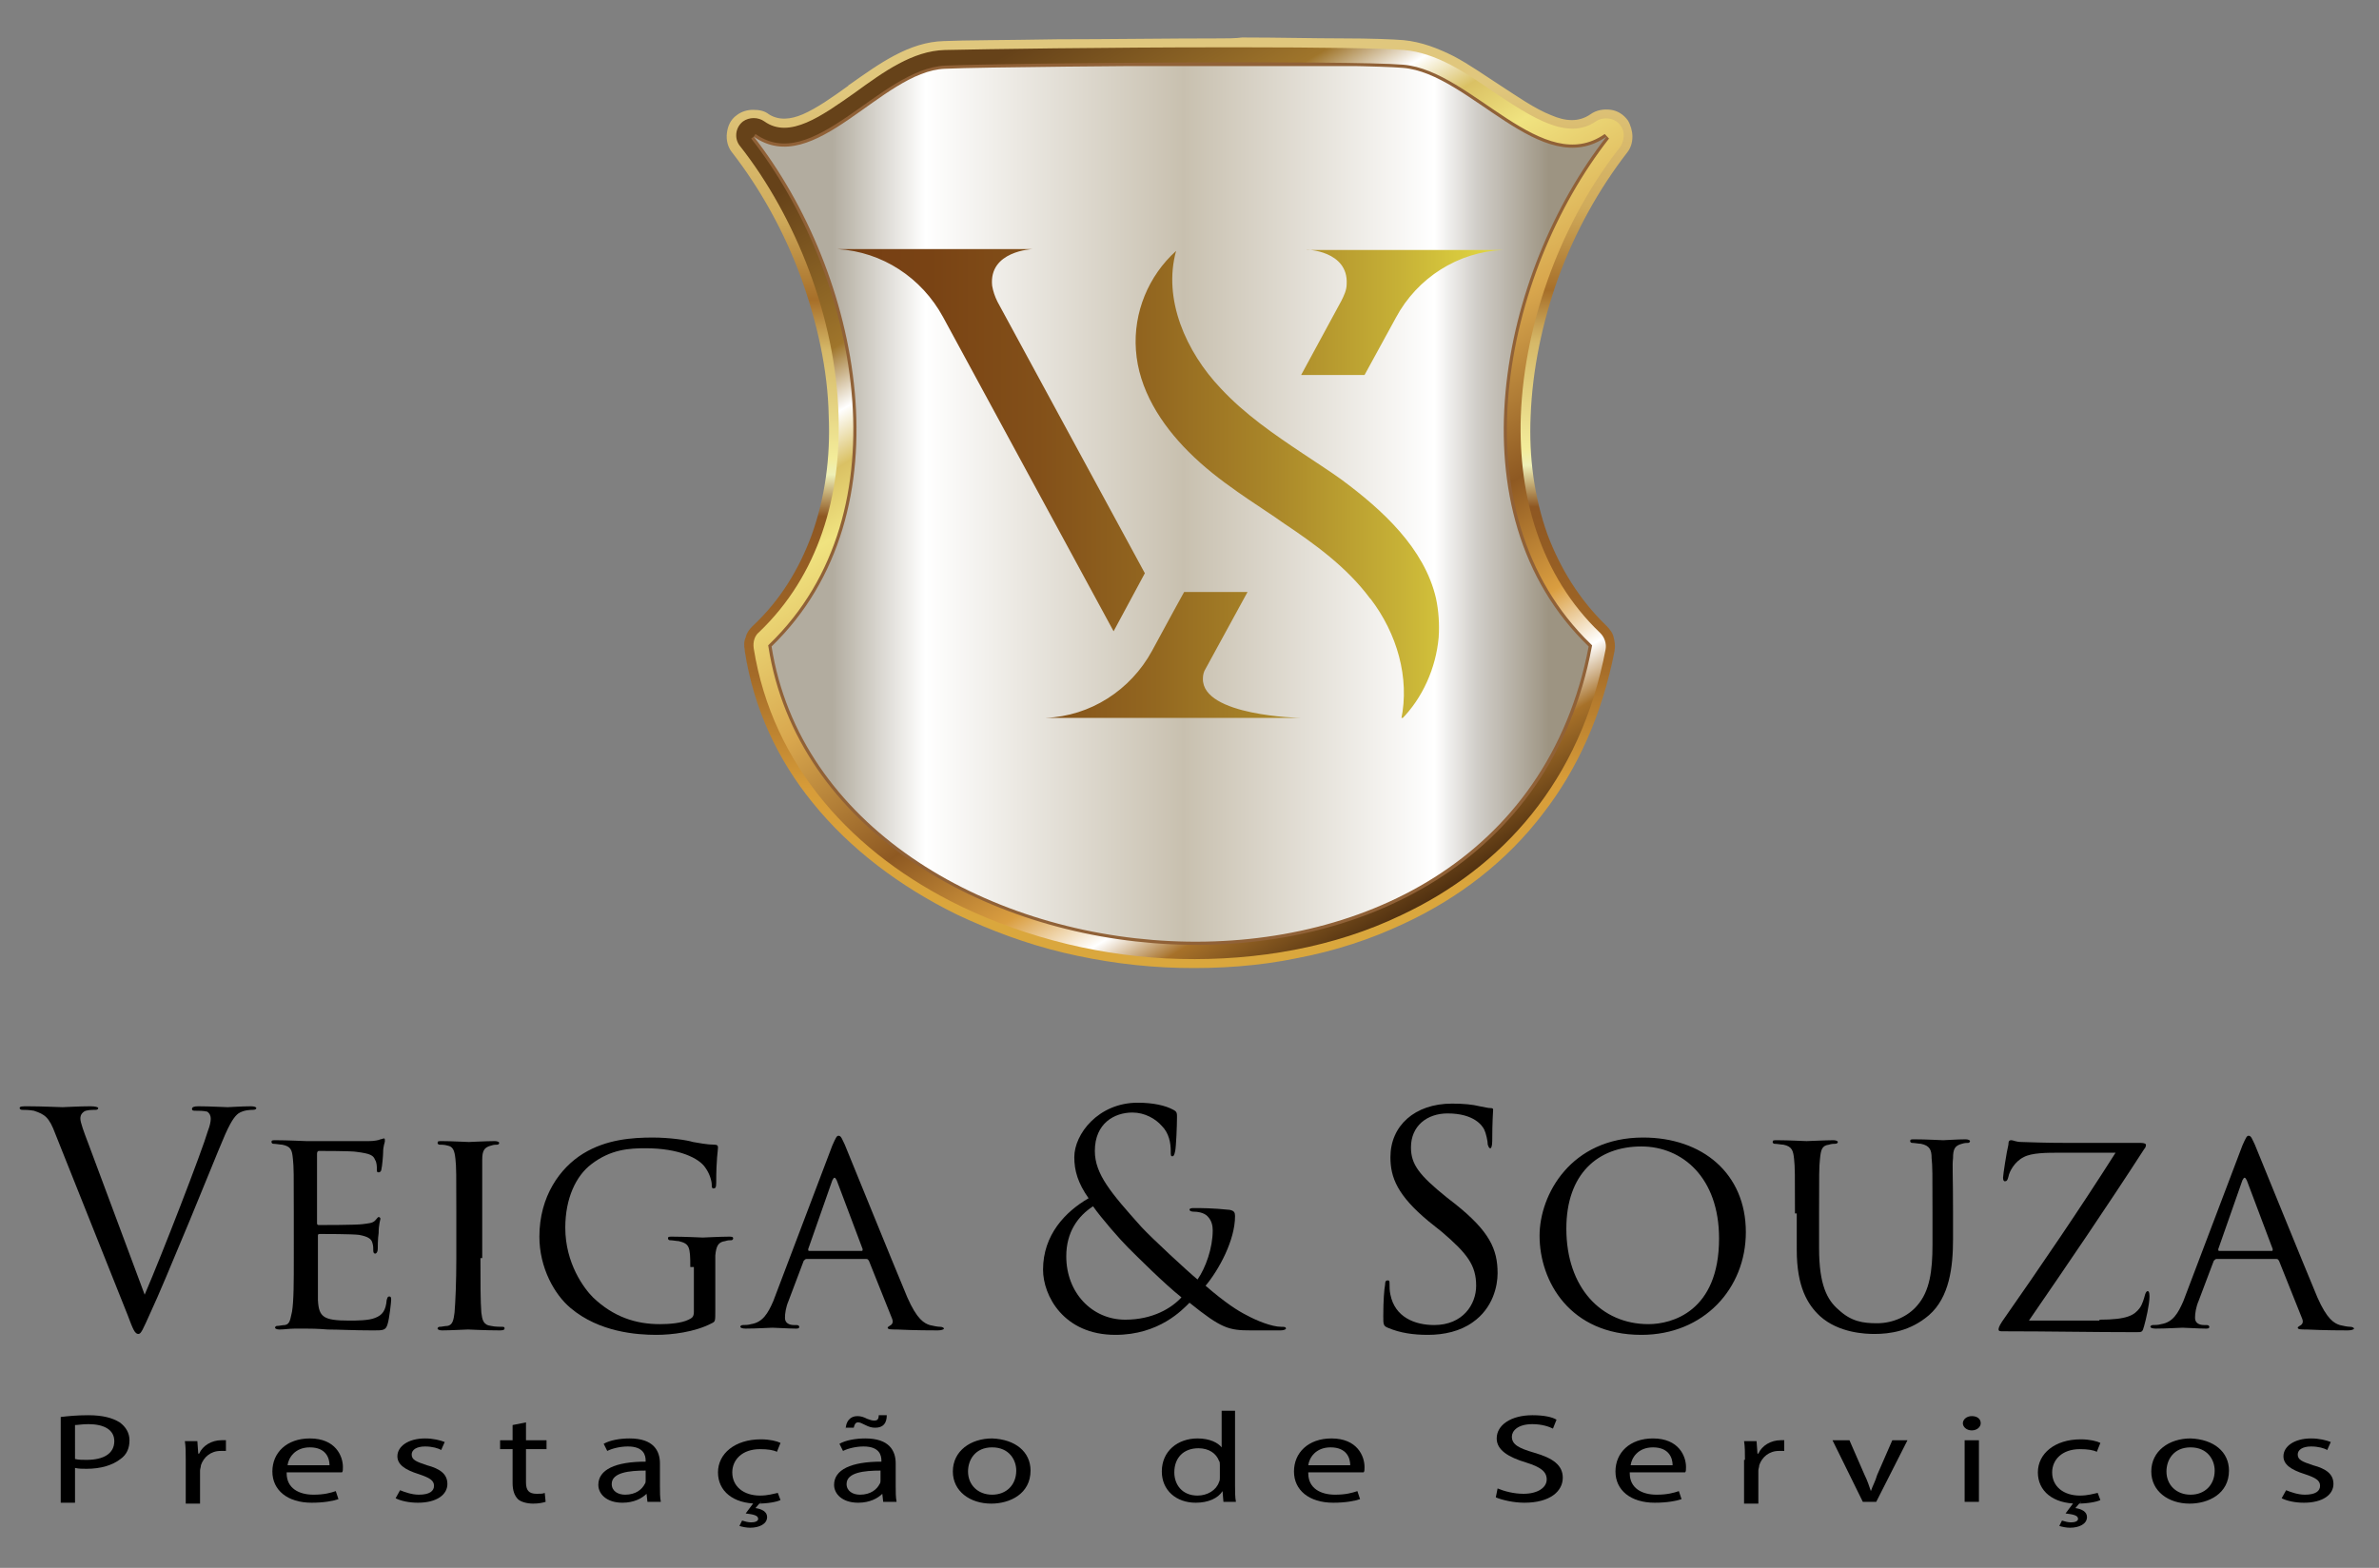 <?xml version="1.0" encoding="utf-8"?>
<!-- Generator: Adobe Illustrator 24.0.1, SVG Export Plug-In . SVG Version: 6.00 Build 0)  -->
<svg version="1.1" id="Camada_1" xmlns="http://www.w3.org/2000/svg" xmlns:xlink="http://www.w3.org/1999/xlink" x="0px" y="0px"
	 viewBox="0 0 266.4 175.6" style="enable-background:new 0 0 266.4 175.6;" xml:space="preserve">
<rect x="0" y="0" width="266.4" height="175.6" fill="#808080" stroke="none"/>
<style type="text/css">
	.st0{clip-path:url(#SVGID_2_);}
	.st1{clip-path:url(#SVGID_2_);fill-rule:evenodd;clip-rule:evenodd;}
	.st2{clip-path:url(#SVGID_4_);fill:url(#SVGID_5_);}
	.st3{clip-path:url(#SVGID_7_);fill:url(#SVGID_8_);}
	.st4{clip-path:url(#SVGID_10_);fill:none;stroke:#906137;stroke-width:0.709;stroke-miterlimit:2.613;}
	.st5{clip-path:url(#SVGID_12_);fill:url(#SVGID_13_);}
	.st6{clip-path:url(#SVGID_15_);fill:url(#SVGID_16_);}
</style>
<g>
	<defs>
		<rect id="SVGID_1_" x="-10.9" y="-31.3" width="283.5" height="283.5"/>
	</defs>
	<clipPath id="SVGID_2_">
		<use xlink:href="#SVGID_1_"  style="overflow:visible;"/>
	</clipPath>
	<path class="st0" d="M16.2,145c1.9-4.4,6.4-16,7.1-18.4c0.2-0.5,0.3-1,0.3-1.3c0-0.3-0.1-0.6-0.4-0.8c-0.4-0.1-0.9-0.1-1.3-0.1
		c-0.2,0-0.4,0-0.4-0.2c0-0.2,0.2-0.3,0.7-0.3c1.3,0,2.9,0.1,3.3,0.1c0.2,0,1.6-0.1,2.6-0.1c0.4,0,0.6,0.1,0.6,0.2s-0.1,0.2-0.4,0.2
		c-0.2,0-1,0-1.6,0.4c-0.4,0.3-0.9,0.9-1.8,3.1c-0.4,0.9-2,4.9-3.7,9c-2,4.8-3.5,8.4-4.3,10.1c-0.9,2-1.1,2.5-1.4,2.5
		c-0.4,0-0.6-0.5-1.2-2.1l-8.1-20.3c-0.7-1.9-1.2-2.2-2.4-2.6c-0.5-0.1-1.1-0.1-1.3-0.1c-0.2,0-0.3-0.1-0.3-0.2
		c0-0.2,0.3-0.2,0.9-0.2c1.6,0,3.5,0.1,3.9,0.1c0.3,0,1.8-0.1,3.1-0.1c0.6,0,0.9,0.1,0.9,0.2s-0.1,0.2-0.3,0.2c-0.4,0-1,0-1.3,0.2
		C9,124.8,9,125.1,9,125.3c0,0.4,0.4,1.5,0.9,2.8L16.2,145z"/>
	<path class="st0" d="M32.9,135.9c0-4.4,0-5.2-0.1-6.1c-0.1-1-0.2-1.4-1.2-1.6c-0.2,0-0.7-0.1-1-0.1c-0.1,0-0.2-0.1-0.2-0.2
		c0-0.2,0.1-0.2,0.5-0.2c1.3,0,3.2,0.1,3.4,0.1c0.2,0,6.3,0,7,0c0.6,0,1.1-0.1,1.3-0.2c0.1,0,0.3-0.1,0.4-0.1c0.1,0,0.1,0.1,0.1,0.3
		c0,0.2-0.2,0.5-0.2,1.3c0,0.3-0.1,1.5-0.2,1.9c0,0.1-0.1,0.3-0.3,0.3c-0.2,0-0.2-0.1-0.2-0.4c0-0.2,0-0.7-0.2-1
		c-0.2-0.5-0.5-0.7-2.1-0.9c-0.5-0.1-3.9-0.1-4.2-0.1c-0.1,0-0.2,0.1-0.2,0.3v7.7c0,0.2,0,0.3,0.2,0.3c0.4,0,4.2,0,4.9-0.1
		c0.7-0.1,1.1-0.1,1.4-0.4c0.2-0.2,0.3-0.4,0.4-0.4c0.1,0,0.2,0.1,0.2,0.2s-0.2,0.6-0.2,1.6c-0.1,0.6-0.1,1.6-0.1,1.8
		c0,0.2-0.1,0.5-0.3,0.5c-0.1,0-0.2-0.1-0.2-0.3c0-0.3,0-0.6-0.1-0.9c-0.1-0.4-0.4-0.7-1.5-0.9c-0.8-0.1-3.9-0.1-4.4-0.1
		c-0.2,0-0.2,0.1-0.2,0.2v2.4c0,1,0,4.2,0,4.8c0.1,1.9,0.6,2.3,3.5,2.3c0.8,0,2.2,0,2.9-0.3c0.8-0.3,1.2-0.8,1.3-2
		c0.1-0.3,0.1-0.4,0.3-0.4s0.2,0.2,0.2,0.4c0,0.2-0.2,2.1-0.4,2.7c-0.2,0.7-0.5,0.7-1.6,0.7c-2.2,0-3.9-0.1-5.1-0.1
		c-1.2-0.1-2-0.1-2.4-0.1c-0.1,0-0.6,0-1.3,0c-0.6,0-1.2,0.1-1.7,0.1c-0.3,0-0.5-0.1-0.5-0.2c0-0.1,0.1-0.2,0.2-0.2
		c0.3,0,0.6-0.1,0.9-0.1c0.6-0.1,0.6-0.7,0.8-1.5c0.2-1.2,0.2-3.4,0.2-6.1V135.9z"/>
	<path class="st0" d="M53.8,140.9c0,2.7,0,4.9,0.1,6.1c0.1,0.8,0.2,1.4,1.1,1.5c0.4,0.1,1.1,0.1,1.3,0.1c0.2,0,0.2,0.1,0.2,0.2
		c0,0.1-0.1,0.2-0.5,0.2c-1.6,0-3.5-0.1-3.6-0.1c-0.2,0-2,0.1-2.9,0.1c-0.3,0-0.5-0.1-0.5-0.2c0-0.1,0.1-0.2,0.2-0.2
		c0.3,0,0.6-0.1,0.9-0.1c0.6-0.1,0.7-0.7,0.8-1.5c0.1-1.2,0.2-3.4,0.2-6.1v-5c0-4.4,0-5.2-0.1-6.1c-0.1-1-0.3-1.4-0.9-1.5
		c-0.3-0.1-0.7-0.1-0.9-0.1c-0.1,0-0.2-0.1-0.2-0.2c0-0.2,0.1-0.2,0.5-0.2c1,0,2.8,0.1,3,0.1c0.1,0,2-0.1,2.9-0.1
		c0.3,0,0.5,0.1,0.5,0.2c0,0.1-0.1,0.2-0.2,0.2c-0.2,0-0.4,0-0.7,0.1c-0.8,0.2-1,0.6-1,1.6c0,0.9,0,1.7,0,6.1V140.9z"/>
	<path class="st0" d="M77.3,141.9c0-2.3-0.1-2.6-1.3-2.9c-0.2,0-0.7-0.1-1-0.1c-0.1,0-0.2-0.1-0.2-0.2c0-0.2,0.1-0.2,0.5-0.2
		c1.3,0,3.3,0.1,3.4,0.1c0.1,0,2-0.1,2.9-0.1c0.3,0,0.5,0,0.5,0.2c0,0.1-0.1,0.2-0.2,0.2c-0.2,0-0.4,0-0.7,0.1
		c-0.8,0.1-1,0.6-1.1,1.6c0,0.9,0,1.7,0,2.9v3.2c0,1.3,0,1.3-0.4,1.5c-1.9,1-4.5,1.3-6.2,1.3c-2.2,0-6.4-0.3-9.6-3
		c-1.8-1.5-3.5-4.5-3.5-8c0-4.5,2.3-7.7,4.9-9.3c2.6-1.6,5.5-1.8,7.8-1.8c1.9,0,3.9,0.3,4.5,0.5c0.6,0.1,1.6,0.3,2.4,0.3
		c0.3,0,0.4,0.1,0.4,0.3c0,0.4-0.2,1.2-0.2,4c0,0.5-0.1,0.6-0.3,0.6c-0.2,0-0.2-0.2-0.2-0.4c0-0.4-0.2-1.2-0.7-1.9
		c-0.7-1.1-3-2.2-6.7-2.2c-1.8,0-3.9,0.1-6.1,1.8c-1.7,1.3-2.9,3.8-2.9,7.1c0,4,2.1,6.8,3.1,7.8c2.3,2.2,4.8,3,7.5,3
		c1,0,2.4-0.1,3.2-0.5c0.4-0.2,0.6-0.3,0.6-0.9V141.9z"/>
	<path class="st0" d="M93.2,128.3c0.4-0.9,0.5-1.1,0.7-1.1c0.3,0,0.4,0.4,0.7,1c0.5,1.2,5.2,12.8,7,17.1c1.1,2.5,1.9,2.9,2.5,3.1
		c0.4,0.1,0.9,0.2,1.2,0.2c0.2,0,0.4,0.1,0.4,0.2s-0.3,0.2-0.7,0.2c-0.4,0-2.6,0-4.6-0.1c-0.6,0-1,0-1-0.2c0-0.1,0.1-0.1,0.2-0.2
		c0.2-0.1,0.5-0.3,0.3-0.8l-2.6-6.5c-0.1-0.1-0.1-0.2-0.3-0.2h-6.7c-0.1,0-0.2,0.1-0.3,0.2l-1.7,4.5c-0.3,0.7-0.4,1.4-0.4,1.9
		c0,0.6,0.5,0.8,1,0.8h0.3c0.2,0,0.3,0.1,0.3,0.2c0,0.2-0.2,0.2-0.4,0.2c-0.7,0-2.3-0.1-2.6-0.1c-0.3,0-1.8,0.1-3,0.1
		c-0.4,0-0.6-0.1-0.6-0.2c0-0.1,0.1-0.2,0.3-0.2c0.2,0,0.6,0,0.9-0.1c1.3-0.2,1.9-1.2,2.5-2.6L93.2,128.3z M96.5,140.1
		c0.1,0,0.1-0.1,0.1-0.2l-2.9-7.7c-0.2-0.4-0.3-0.4-0.5,0l-2.7,7.7c0,0.1,0,0.2,0.1,0.2H96.5z"/>
	<path class="st0" d="M116.8,142.2c0-3.9,2.5-6.5,5.1-8c-1.2-1.7-1.6-3.1-1.6-4.6c0-2.6,2.7-6.1,7.1-6.1c1.7,0,3.1,0.3,4,0.8
		c0.4,0.2,0.4,0.4,0.4,0.8c0,1-0.1,3.3-0.2,3.8c-0.1,0.5-0.2,0.6-0.3,0.6c-0.2,0-0.2-0.1-0.2-0.6c0-0.9-0.2-2-1-2.8
		c-0.7-0.8-1.9-1.5-3.3-1.5c-2,0-4.2,1.2-4.2,4.3c0,2.6,1.8,4.7,5.2,8.5c1.1,1.2,5.2,5,6.3,5.9c0.9-1.3,1.7-3.5,1.7-5.5
		c0-0.5-0.1-1.1-0.6-1.6c-0.4-0.4-1.1-0.5-1.6-0.5c-0.2,0-0.4-0.1-0.4-0.2c0-0.2,0.3-0.2,0.5-0.2c0.8,0,2.1,0,4,0.2
		c0.5,0.1,0.6,0.3,0.6,0.7c0,2.7-1.8,6-3.3,7.8c2.2,1.9,3.6,2.8,4.6,3.3c1.1,0.6,2.8,1.3,3.9,1.3c0.3,0,0.5,0,0.5,0.2
		c0,0.1-0.3,0.2-0.6,0.2h-3.3c-2.5,0-3.3-0.2-6.9-3.1c-0.8,0.8-3.4,3.6-8.3,3.6C119.1,149.5,116.8,145.1,116.8,142.2 M132.3,145.3
		c-1.9-1.5-5.1-4.7-6-5.6c-0.9-0.9-3-3.3-3.9-4.6c-1.7,1.1-3,2.9-3,5.6c0,4.1,2.9,7.1,6.6,7.1C129.1,147.8,131.2,146.5,132.3,145.3"
		/>
	<path class="st0" d="M155.4,148.7c-0.5-0.2-0.5-0.4-0.5-1.3c0-1.7,0.1-3,0.2-3.5c0-0.4,0.1-0.5,0.3-0.5c0.2,0,0.2,0.1,0.2,0.4
		c0,0.3,0,0.8,0.1,1.2c0.5,2.5,2.7,3.4,4.9,3.4c3.2,0,4.7-2.3,4.7-4.4c0-2.3-1-3.6-3.8-6l-1.5-1.2c-3.5-2.9-4.3-4.9-4.3-7.2
		c0-3.5,2.7-6,6.9-6c1.3,0,2.3,0.1,3.1,0.3c0.6,0.1,0.9,0.2,1.2,0.2c0.3,0,0.3,0.1,0.3,0.2s-0.1,1.3-0.1,3.5c0,0.5-0.1,0.8-0.2,0.8
		c-0.2,0-0.2-0.2-0.3-0.4c0-0.4-0.2-1.3-0.4-1.7c-0.2-0.4-1.1-1.8-4.1-1.8c-2.3,0-4.1,1.4-4.1,3.8c0,1.9,0.9,3.1,4,5.6l0.9,0.7
		c3.9,3.1,4.8,5.1,4.8,7.8c0,1.4-0.5,3.9-2.8,5.5c-1.4,1-3.2,1.4-5,1.4C158.3,149.5,156.8,149.3,155.4,148.7"/>
	<path class="st0" d="M184,127.4c6.6,0,11.5,4,11.5,10.6c0,6.3-4.7,11.5-11.7,11.5c-8,0-11.4-6-11.4-11.1
		C172.4,133.8,175.9,127.4,184,127.4 M184.6,148.3c2.6,0,7.9-1.4,7.9-9.6c0-6.8-4.1-10.3-8.7-10.3c-4.9,0-8.4,3.1-8.4,9.2
		C175.4,144.2,179.3,148.3,184.6,148.3"/>
	<path class="st0" d="M201,135.9c0-4.4,0-5.2-0.1-6.1c-0.1-0.9-0.2-1.4-1.2-1.6c-0.2,0-0.7-0.1-1-0.1c-0.1,0-0.2-0.1-0.2-0.2
		c0-0.2,0.1-0.2,0.5-0.2c1.3,0,3.1,0.1,3.3,0.1c0.3,0,2.1-0.1,3-0.1c0.3,0,0.5,0.1,0.5,0.2c0,0.1-0.1,0.2-0.3,0.2
		c-0.2,0-0.4,0-0.7,0.1c-0.8,0.1-0.9,0.6-1,1.6c-0.1,0.9-0.1,1.7-0.1,6.1v3.9c0,4.1,0.9,5.8,2.2,6.9c1.4,1.3,2.7,1.5,4.3,1.5
		c1.8,0,3.5-0.8,4.5-2c1.4-1.6,1.7-3.9,1.7-6.8v-3.6c0-4.4,0-5.2-0.1-6.1c0-0.9-0.2-1.4-1.2-1.6c-0.2,0-0.7-0.1-1-0.1
		c-0.1,0-0.2-0.1-0.2-0.2c0-0.2,0.1-0.2,0.5-0.2c1.3,0,3,0.1,3.2,0.1c0.2,0,1.6-0.1,2.5-0.1c0.3,0,0.5,0.1,0.5,0.2
		c0,0.1-0.1,0.2-0.2,0.2c-0.2,0-0.4,0-0.7,0.1c-0.8,0.2-1,0.6-1,1.6c-0.1,0.9,0,1.7,0,6.1v3c0,3.1-0.4,6.5-2.7,8.5
		c-2.1,1.8-4.4,2.1-6.1,2.1c-1,0-4-0.1-6.1-2c-1.4-1.3-2.6-3.3-2.6-7.4V135.9z"/>
	<path class="st0" d="M235.1,147.8c3.1,0,3.9-0.5,4.5-1.3c0.3-0.4,0.5-1.1,0.6-1.5c0.1-0.3,0.2-0.4,0.3-0.4s0.2,0.1,0.2,0.6
		c0,0.9-0.4,2.6-0.6,3.3c-0.2,0.7-0.2,0.7-0.9,0.7c-4.9,0-9.8-0.1-14.9-0.1c-0.3,0-0.5,0-0.5-0.2c0-0.1,0-0.3,0.4-0.9
		c4.4-6.3,8.7-12.6,12.7-18.9h-6.2c-1.5,0-3.2,0-4.1,0.5c-1,0.5-1.6,1.6-1.7,2.2c-0.1,0.4-0.2,0.5-0.4,0.5c-0.1,0-0.2-0.1-0.2-0.4
		c0-0.3,0.4-2.9,0.6-3.7c0-0.4,0.1-0.5,0.3-0.5c0.3,0,0.5,0.2,1.2,0.2c2.8,0.1,4.2,0.1,5.1,0.1h8.2c0.4,0,0.6,0.1,0.6,0.2
		c0,0.1,0,0.3-0.2,0.5c-4.2,6.5-8.5,12.8-12.9,19.2H235.1z"/>
	<path class="st0" d="M251.1,128.3c0.4-0.9,0.5-1.1,0.7-1.1c0.3,0,0.4,0.4,0.7,1c0.5,1.2,5.2,12.8,7,17.1c1.1,2.5,1.9,2.9,2.5,3.1
		c0.4,0.1,0.9,0.2,1.2,0.2c0.2,0,0.4,0.1,0.4,0.2s-0.3,0.2-0.7,0.2c-0.4,0-2.6,0-4.6-0.1c-0.6,0-1,0-1-0.2c0-0.1,0.1-0.1,0.2-0.2
		c0.2-0.1,0.5-0.3,0.3-0.8l-2.6-6.5c-0.1-0.1-0.1-0.2-0.3-0.2h-6.7c-0.1,0-0.2,0.1-0.3,0.2l-1.7,4.5c-0.3,0.7-0.4,1.4-0.4,1.9
		c0,0.6,0.5,0.8,1,0.8h0.3c0.2,0,0.3,0.1,0.3,0.2c0,0.2-0.2,0.2-0.4,0.2c-0.7,0-2.3-0.1-2.6-0.1c-0.3,0-1.8,0.1-3,0.1
		c-0.4,0-0.6-0.1-0.6-0.2c0-0.1,0.1-0.2,0.3-0.2c0.2,0,0.6,0,0.9-0.1c1.3-0.2,1.9-1.2,2.5-2.6L251.1,128.3z M254.4,140.1
		c0.1,0,0.1-0.1,0.1-0.2l-2.9-7.7c-0.2-0.4-0.3-0.4-0.5,0l-2.7,7.7c0,0.1,0,0.2,0.1,0.2H254.4z"/>
	<path class="st0" d="M6.8,158.7c0.8-0.1,1.8-0.2,3.1-0.2c1.6,0,2.7,0.3,3.5,0.8c0.7,0.5,1.1,1.2,1.1,2c0,0.9-0.3,1.6-1,2.1
		c-0.9,0.7-2.2,1.1-3.8,1.1c-0.5,0-0.9,0-1.3-0.1v3.9H6.8V158.7z M8.4,163.4c0.4,0.1,0.8,0.1,1.3,0.1c1.9,0,3.1-0.7,3.1-2.1
		c0-1.3-1.2-1.9-2.9-1.9c-0.7,0-1.2,0.1-1.5,0.1V163.4z"/>
	<path class="st0" d="M20.8,163.5c0-0.8,0-1.5-0.1-2.1h1.4l0.1,1.4h0.1c0.4-0.9,1.4-1.5,2.5-1.5c0.2,0,0.3,0,0.5,0v1.2
		c-0.2,0-0.3,0-0.6,0c-1.1,0-1.9,0.7-2.2,1.6c0,0.2-0.1,0.4-0.1,0.6v3.7h-1.6V163.5z"/>
	<path class="st0" d="M32.1,165c0,1.7,1.4,2.4,3,2.4c1.2,0,1.9-0.2,2.5-0.4l0.3,0.9c-0.6,0.2-1.6,0.4-3,0.4c-2.7,0-4.4-1.4-4.4-3.5
		c0-2.1,1.6-3.7,4.2-3.7c2.9,0,3.7,2,3.7,3.2c0,0.3,0,0.5-0.1,0.6H32.1z M36.9,164.1c0-0.8-0.4-2-2.2-2c-1.7,0-2.4,1.2-2.5,2H36.9z"
		/>
	<path class="st0" d="M44.8,166.9c0.5,0.2,1.3,0.5,2.1,0.5c1.2,0,1.7-0.4,1.7-1c0-0.6-0.5-0.9-1.7-1.3c-1.6-0.5-2.4-1.1-2.4-2
		c0-1.1,1.2-2,3.1-2c0.9,0,1.7,0.2,2.2,0.4l-0.4,0.9c-0.3-0.2-1-0.4-1.8-0.4c-1,0-1.5,0.4-1.5,0.9c0,0.6,0.5,0.8,1.7,1.2
		c1.5,0.4,2.3,1,2.3,2.1c0,1.2-1.2,2.1-3.3,2.1c-1,0-1.9-0.2-2.5-0.5L44.8,166.9z"/>
	<path class="st0" d="M58.9,159.3v2h2.3v1h-2.3v3.7c0,0.9,0.3,1.3,1.2,1.3c0.4,0,0.7,0,0.9-0.1l0.1,1c-0.3,0.1-0.8,0.2-1.4,0.2
		c-0.7,0-1.4-0.2-1.7-0.5c-0.4-0.4-0.6-1-0.6-1.8v-3.8h-1.4v-1h1.4v-1.7L58.9,159.3z"/>
	<path class="st0" d="M72.5,168.2l-0.1-0.9h0c-0.5,0.5-1.4,1-2.7,1c-1.8,0-2.7-1-2.7-2c0-1.7,1.9-2.6,5.3-2.6v-0.1
		c0-0.6-0.2-1.6-2-1.6c-0.8,0-1.7,0.2-2.3,0.5l-0.4-0.8c0.7-0.4,1.8-0.6,2.9-0.6c2.7,0,3.4,1.4,3.4,2.8v2.6c0,0.6,0,1.2,0.1,1.7
		H72.5z M72.3,164.7c-1.8,0-3.8,0.2-3.8,1.5c0,0.8,0.7,1.2,1.5,1.2c1.2,0,1.9-0.6,2.2-1.2c0.1-0.1,0.1-0.3,0.1-0.4V164.7z"/>
	<path class="st0" d="M87.4,168c-0.4,0.2-1.4,0.4-2.6,0.4c-2.7,0-4.4-1.4-4.4-3.5c0-2.1,1.9-3.7,4.8-3.7c1,0,1.8,0.2,2.2,0.4l-0.4,1
		c-0.4-0.2-1-0.3-1.9-0.3c-2,0-3.1,1.2-3.1,2.6c0,1.6,1.3,2.6,3.1,2.6c0.9,0,1.5-0.2,2-0.3L87.4,168z M85.2,168.2l-0.6,0.7
		c0.7,0.1,1.3,0.4,1.3,1c0,0.8-0.9,1.2-1.9,1.2c-0.4,0-0.9-0.1-1.2-0.2l0.3-0.6c0.3,0.1,0.7,0.2,1,0.2c0.4,0,0.8-0.1,0.8-0.4
		c0-0.4-0.6-0.5-1.4-0.6l0.9-1.2H85.2z"/>
	<path class="st0" d="M98.9,168.2l-0.1-0.9h0c-0.5,0.5-1.4,1-2.7,1c-1.8,0-2.7-1-2.7-2c0-1.7,1.9-2.6,5.3-2.6v-0.1
		c0-0.6-0.2-1.6-2-1.6c-0.8,0-1.7,0.2-2.3,0.5l-0.4-0.8c0.7-0.4,1.8-0.6,2.9-0.6c2.7,0,3.4,1.4,3.4,2.8v2.6c0,0.6,0,1.2,0.1,1.7
		H98.9z M94.7,160.1c0-0.9,0.5-1.5,1.3-1.5c0.4,0,0.7,0.1,1.1,0.3c0.3,0.1,0.5,0.2,0.8,0.2c0.3,0,0.5-0.1,0.5-0.6h0.9
		c0,0.9-0.4,1.4-1.3,1.4c-0.4,0-0.7-0.1-1.1-0.3c-0.4-0.2-0.6-0.3-0.8-0.3c-0.3,0-0.4,0.2-0.5,0.6H94.7z M98.6,164.7
		c-1.8,0-3.8,0.2-3.8,1.5c0,0.8,0.7,1.2,1.5,1.2c1.2,0,1.9-0.6,2.2-1.2c0.1-0.1,0.1-0.3,0.1-0.4V164.7z"/>
	<path class="st0" d="M115.4,164.7c0,2.6-2.3,3.7-4.4,3.7c-2.4,0-4.3-1.4-4.3-3.6c0-2.3,2-3.7,4.4-3.7
		C113.7,161.2,115.4,162.6,115.4,164.7 M108.4,164.8c0,1.5,1.1,2.6,2.7,2.6c1.6,0,2.7-1.1,2.7-2.7c0-1.2-0.8-2.6-2.7-2.6
		C109.2,162.1,108.4,163.5,108.4,164.8"/>
	<path class="st0" d="M138.3,158.1v8.3c0,0.6,0,1.3,0.1,1.8h-1.4l-0.1-1.2h0c-0.5,0.8-1.6,1.3-3,1.3c-2.2,0-3.8-1.4-3.8-3.5
		c0-2.3,1.8-3.7,4-3.7c1.4,0,2.3,0.5,2.7,1h0v-4.1H138.3z M136.6,164.1c0-0.2,0-0.4-0.1-0.5c-0.3-0.8-1.1-1.4-2.3-1.4
		c-1.7,0-2.7,1.1-2.7,2.7c0,1.4,0.9,2.6,2.6,2.6c1.1,0,2.1-0.6,2.4-1.5c0.1-0.2,0.1-0.3,0.1-0.5V164.1z"/>
	<path class="st0" d="M146.5,165c0,1.7,1.4,2.4,3,2.4c1.2,0,1.9-0.2,2.5-0.4l0.3,0.9c-0.6,0.2-1.6,0.4-3,0.4c-2.7,0-4.4-1.4-4.4-3.5
		c0-2.1,1.6-3.7,4.2-3.7c2.9,0,3.7,2,3.7,3.2c0,0.3,0,0.5-0.1,0.6H146.5z M151.2,164.1c0-0.8-0.4-2-2.2-2c-1.7,0-2.4,1.2-2.5,2
		H151.2z"/>
	<path class="st0" d="M167.7,166.7c0.7,0.3,1.8,0.6,2.9,0.6c1.6,0,2.6-0.7,2.6-1.6c0-0.9-0.7-1.4-2.3-1.9c-2-0.6-3.3-1.4-3.3-2.7
		c0-1.5,1.6-2.6,4-2.6c1.3,0,2.2,0.2,2.7,0.5l-0.4,1c-0.4-0.2-1.2-0.5-2.3-0.5c-1.7,0-2.3,0.8-2.3,1.4c0,0.9,0.8,1.3,2.5,1.8
		c2.1,0.6,3.2,1.4,3.2,2.8c0,1.5-1.4,2.8-4.3,2.8c-1.2,0-2.5-0.3-3.2-0.6L167.7,166.7z"/>
	<path class="st0" d="M182.5,165c0,1.7,1.4,2.4,3,2.4c1.2,0,1.9-0.2,2.5-0.4l0.3,0.9c-0.6,0.2-1.6,0.4-3,0.4c-2.7,0-4.4-1.4-4.4-3.5
		c0-2.1,1.6-3.7,4.2-3.7c2.9,0,3.7,2,3.7,3.2c0,0.3,0,0.5-0.1,0.6H182.5z M187.3,164.1c0-0.8-0.4-2-2.2-2c-1.7,0-2.4,1.2-2.5,2
		H187.3z"/>
	<path class="st0" d="M195.4,163.5c0-0.8,0-1.5-0.1-2.1h1.4l0.1,1.4h0.1c0.4-0.9,1.4-1.5,2.5-1.5c0.2,0,0.3,0,0.4,0v1.2
		c-0.2,0-0.3,0-0.6,0c-1.1,0-1.9,0.7-2.2,1.6c0,0.2-0.1,0.4-0.1,0.6v3.7h-1.6V163.5z"/>
	<path class="st0" d="M207.1,161.3l1.7,3.9c0.3,0.6,0.5,1.2,0.7,1.8h0c0.2-0.6,0.5-1.1,0.7-1.8l1.7-3.9h1.7l-3.5,6.9h-1.5l-3.4-6.9
		H207.1z"/>
	<path class="st0" d="M221.8,159.4c0,0.4-0.4,0.8-1,0.8c-0.6,0-1-0.4-1-0.8c0-0.4,0.4-0.8,1-0.8
		C221.4,158.6,221.8,158.9,221.8,159.4 M220,161.3h1.6v6.9H220V161.3z"/>
	<path class="st0" d="M235.2,168c-0.4,0.2-1.4,0.4-2.6,0.4c-2.7,0-4.4-1.4-4.4-3.5c0-2.1,1.9-3.7,4.8-3.7c1,0,1.8,0.2,2.2,0.4
		l-0.4,1c-0.4-0.2-1-0.3-1.9-0.3c-2,0-3.1,1.2-3.1,2.6c0,1.6,1.3,2.6,3.1,2.6c0.9,0,1.5-0.2,2-0.3L235.2,168z M233,168.2l-0.6,0.7
		c0.7,0.1,1.3,0.4,1.3,1c0,0.8-0.9,1.2-1.9,1.2c-0.4,0-0.9-0.1-1.2-0.2l0.3-0.6c0.3,0.1,0.7,0.2,1,0.2c0.4,0,0.8-0.1,0.8-0.4
		c0-0.4-0.6-0.5-1.4-0.6l0.9-1.2H233z"/>
	<path class="st0" d="M249.6,164.7c0,2.6-2.3,3.7-4.4,3.7c-2.4,0-4.3-1.4-4.3-3.6c0-2.3,2-3.7,4.4-3.7
		C247.9,161.2,249.6,162.6,249.6,164.7 M242.6,164.8c0,1.5,1.1,2.6,2.7,2.6c1.6,0,2.7-1.1,2.7-2.7c0-1.2-0.8-2.6-2.7-2.6
		C243.4,162.1,242.6,163.5,242.6,164.8"/>
	<path class="st0" d="M256,166.9c0.5,0.2,1.3,0.5,2.1,0.5c1.2,0,1.7-0.4,1.7-1c0-0.6-0.5-0.9-1.7-1.3c-1.6-0.5-2.4-1.1-2.4-2
		c0-1.1,1.2-2,3.1-2c0.9,0,1.7,0.2,2.2,0.4l-0.4,0.9c-0.3-0.2-1-0.4-1.8-0.4c-1,0-1.5,0.4-1.5,0.9c0,0.6,0.5,0.8,1.7,1.2
		c1.5,0.4,2.3,1,2.3,2.1c0,1.2-1.2,2.1-3.3,2.1c-1,0-1.9-0.2-2.5-0.5L256,166.9z"/>
	<path class="st1" d="M82.5,14.6c7.1,5,14.9-7.6,22.3-7.9c7.8-0.3,46.9-0.6,53.2-0.1c7.8,0.6,16.1,13.3,23.7,8
		c-12.4,15.8-18.3,43.7-2.1,59.3c-9.5,49.9-88.5,41.6-95,0C100.8,58.3,94.9,30.4,82.5,14.6"/>
	<path class="st1" d="M82.5,13.8c7.1,5,14.9-7.6,22.3-7.9c7.8-0.3,46.9-0.6,53.2-0.1c7.8,0.6,16.1,13.3,23.7,8
		c-12.4,15.8-18.3,43.7-2.1,59.3c-9.5,49.9-88.5,41.6-95,0C100.8,57.4,94.9,29.5,82.5,13.8"/>
</g>
<g>
	<defs>
		<path id="SVGID_3_" d="M132.3,102.4c-3.9-0.1-7.9-0.6-11.7-1.5c-3.8-0.9-7.4-2.2-10.8-3.9c-5.3-2.6-10-6.1-13.6-10.3
			c-3.2-3.8-5.5-8.3-6.5-13.3c3.3-3.5,5.6-7.5,7.1-11.7c1.7-4.8,2.3-10,2.2-15.2c-0.2-4.9-1.1-9.9-2.6-14.7
			c-1.4-4.5-3.4-8.8-5.7-12.7l79-1.3c1.3,0.7,2.6,1.2,3.9,1.6c-2.3,3.9-4.2,8.1-5.6,12.6c-1.5,4.7-2.4,9.7-2.6,14.6
			c-0.2,5.2,0.5,10.4,2.1,15.2c1.5,4.3,3.8,8.2,7.1,11.7c-1.3,5.7-3.7,10.6-6.8,14.5c-3.5,4.4-8,7.8-13,10.2
			c-3.3,1.6-6.9,2.7-10.6,3.4c-3.3,0.7-6.8,1-10.2,1C133.3,102.4,132.8,102.4,132.3,102.4 M94.1,17.6c1.5-0.9,3.1-2,4.6-3l0,0
			c2.6-1.9,5.3-3.7,7.3-3.8c2.2-0.1,6.9-0.2,12.6-0.2c5.6-0.1,12.1-0.1,18.2-0.1c4.9,0,9.6,0,13.3,0.1c3.2,0,5.6,0.1,6.8,0.2
			c2.2,0.2,5,2.1,7.8,3.9l0,0l0,0l0,0h0c0,0,0,0,0.1,0l-74,4.5C91.8,18.8,92.9,18.2,94.1,17.6 M136.7,8.4c-6.1,0-12.6,0.1-18.2,0.1
			c-5.8,0.1-10.5,0.1-12.7,0.2c-2.6,0.1-5.5,2.1-8.4,4.2l0,0c-1.5,1-2.9,2.1-4.4,2.9c-1.4,0.8-2.8,1.4-4.2,1.6h0
			c-0.1,0-0.3,0.1-0.4,0.1c-0.5,0.3-0.6,0.9-0.3,1.4c2.5,4,4.7,8.6,6.2,13.4c1.4,4.6,2.3,9.4,2.5,14.1c0.2,5-0.4,9.9-2,14.4
			c-1.5,4.2-3.7,8-7,11.4c-0.2,0.2-0.3,0.6-0.3,0.9c1.1,5.6,3.6,10.5,7.1,14.7c3.8,4.5,8.7,8.1,14.3,10.9c3.5,1.7,7.3,3.1,11.3,4
			c3.9,0.9,8,1.5,12.1,1.6c4.1,0.1,8.3-0.2,12.3-1c3.9-0.8,7.6-1.9,11.1-3.6c5.3-2.5,10-6.1,13.7-10.7c3.4-4.3,6-9.6,7.3-15.9h0
			c0.1-0.3,0-0.7-0.3-0.9c-3.2-3.4-5.5-7.2-7-11.4c-1.6-4.6-2.2-9.5-2-14.4c0.2-4.7,1-9.5,2.5-14c1.5-4.8,3.6-9.3,6.1-13.4
			c0.1-0.1,0.1-0.3,0.1-0.4c0.1-0.6-0.3-1.1-0.9-1.1c-1.5-0.2-3.1-0.8-4.6-1.6c-1.6-0.8-3.2-1.9-4.8-3c0,0-0.1,0-0.1-0.1l0,0l0,0
			c-3-2-6-4.1-8.7-4.3c-1.2-0.1-3.7-0.2-7-0.2c-3.1,0-7-0.1-11.1-0.1C138.2,8.4,137.5,8.4,136.7,8.4 M90.7,14.7
			c1.8-0.8,3.7-2.1,5.5-3.4l0,0l0,0l0,0l0,0l0,0c3.1-2.2,6.3-4.4,9.5-4.6c2.2-0.1,6.9-0.2,12.6-0.2c5.6-0.1,12.1-0.1,18.3-0.1
			c5,0,9.8,0,13.5,0.1c3.2,0,5.7,0.1,6.9,0.2c1.6,0.1,3.2,0.7,4.8,1.5c1.6,0.9,3.3,2,4.9,3.1c2.1,1.4,4.1,2.8,6.1,3.6
			c2.2,0.9,4.3,1,6.3-0.4c0.2-0.2,0.5-0.2,0.8-0.2c0.3,0,0.5,0.2,0.6,0.4c0.1,0.2,0.2,0.4,0.2,0.6c0,0.2-0.1,0.4-0.2,0.5
			c0,0-0.1,0.1-0.1,0.1c-3.2,4.1-6,9.1-7.9,14.5c-1.9,5.1-3.1,10.7-3.3,16.1c-0.2,4.8,0.5,9.6,2.1,14.1c1.5,4.1,3.8,7.8,7.1,11
			c0.1,0.1,0.2,0.3,0.3,0.4l0,0c0,0.1,0.1,0.3,0,0.5l0,0l0,0h0l0,0c-1.3,6.9-4,12.7-7.6,17.4c-3.9,5.1-9,9-14.8,11.7
			c-3.6,1.7-7.5,2.9-11.5,3.7c-4.2,0.8-8.5,1.2-12.8,1c-4.2-0.1-8.5-0.7-12.5-1.7c-4.1-1-8-2.4-11.6-4.1c-6.1-2.9-11.4-7-15.4-12
			c-3.7-4.6-6.2-10-7.2-16.1c0,0,0-0.1,0-0.1c0-0.2,0-0.3,0-0.5c0-0.1,0.1-0.3,0.2-0.4l0.1-0.1c0,0,0,0,0.1-0.1
			c3.3-3.2,5.6-6.9,7-10.9c1.6-4.4,2.2-9.2,2.1-14.1c-0.2-5.4-1.4-11-3.3-16.1c-2-5.4-4.8-10.4-8-14.6c-0.2-0.2-0.2-0.5-0.2-0.7
			c0-0.3,0.2-0.5,0.4-0.7c0.2-0.1,0.4-0.2,0.6-0.2c0.2,0,0.4,0.1,0.6,0.2l0.1,0c0.9,0.6,1.8,0.9,2.8,0.9
			C88.7,15.4,89.7,15.1,90.7,14.7 M136.7,4.3c-6.1,0-12.7,0.1-18.3,0.1c-5.8,0.1-10.5,0.1-12.7,0.2c-3.9,0.1-7.2,2.5-10.6,4.9l0,0
			l0,0c0,0-0.1,0-0.1,0.1c-1.8,1.3-3.5,2.5-5.1,3.2c-1.4,0.6-2.7,0.7-3.8,0l0,0c-0.5-0.4-1.1-0.5-1.8-0.5c-0.6,0-1.3,0.2-1.8,0.6
			c-0.7,0.5-1,1.2-1.1,2c-0.1,0.8,0.1,1.6,0.6,2.2c3.1,4,5.8,8.8,7.7,14c1.8,5,3,10.3,3.1,15.5c0.2,4.6-0.4,9.1-1.9,13.3
			c-1.4,3.8-3.5,7.3-6.6,10.2c0,0,0,0-0.1,0.1c-0.3,0.3-0.6,0.7-0.7,1.2c-0.2,0.4-0.2,0.9-0.1,1.4c0,0,0,0.1,0,0.1
			c1,6.5,3.7,12.2,7.6,17c4.2,5.2,9.8,9.4,16.1,12.5c3.8,1.8,7.8,3.3,12,4.3c4.2,1,8.6,1.6,13,1.7c4.4,0.1,8.9-0.2,13.2-1.1
			c4.2-0.8,8.2-2.1,12-3.9c6-2.8,11.4-6.9,15.5-12.3c3.8-4.9,6.6-11,8-18.2h0l0,0c0,0,0-0.1,0-0.1c0.1-0.5,0-1-0.1-1.4l0,0h0
			c-0.1-0.5-0.4-0.9-0.8-1.3c-3.1-3-5.2-6.5-6.6-10.2c-1.5-4.2-2.1-8.7-1.9-13.3c0.2-5.2,1.3-10.5,3.1-15.5c1.9-5.2,4.6-10,7.7-14
			l0,0c0.4-0.5,0.6-1.1,0.6-1.8c0-0.6-0.2-1.3-0.5-1.8c-0.5-0.7-1.2-1.1-1.9-1.2c-0.8-0.1-1.6,0-2.3,0.5c-1.3,0.9-2.8,0.8-4.4,0.1
			c-1.8-0.7-3.8-2.1-5.8-3.4c-1.7-1.1-3.4-2.3-5.1-3.2c-1.8-0.9-3.6-1.6-5.6-1.8c-1.2-0.1-3.7-0.2-7-0.2c-3.1,0-7-0.1-11.1-0.1
			C138.3,4.3,137.5,4.3,136.7,4.3"/>
	</defs>
	<clipPath id="SVGID_4_">
		<use xlink:href="#SVGID_3_"  style="overflow:visible;"/>
	</clipPath>
	
		<linearGradient id="SVGID_5_" gradientUnits="userSpaceOnUse" x1="-10.89" y1="252.129" x2="-9.89" y2="252.129" gradientTransform="matrix(-1.631 -93.424 -93.424 1.631 23670.088 -1325.431)">
		<stop  offset="0" style="stop-color:#DAA73D"/>
		<stop  offset="0.16" style="stop-color:#D89D39"/>
		<stop  offset="0.3" style="stop-color:#A46B28"/>
		<stop  offset="0.49" style="stop-color:#8E5722"/>
		<stop  offset="0.54" style="stop-color:#EFF0B7"/>
		<stop  offset="0.56" style="stop-color:#F3EC9A"/>
		<stop  offset="0.69" style="stop-color:#D5B767"/>
		<stop  offset="0.75" style="stop-color:#A76F29"/>
		<stop  offset="0.85" style="stop-color:#D0AB5B"/>
		<stop  offset="1" style="stop-color:#E0C77D"/>
	</linearGradient>
	<polygon class="st2" points="81.3,110.4 79.5,4.4 182.8,2.6 184.7,108.6 	"/>
</g>
<g>
	<defs>
		<path id="SVGID_6_" d="M132.2,103.4c-8-0.2-16-2.1-23-5.5c-10.5-5.1-18.6-13.6-20.8-24.9c7-7.2,9.7-16.8,9.3-26.6
			c-0.3-9.9-3.8-20-8.9-28.1c3.1-0.5,6-2.6,9-4.7c2.8-2,5.5-3.9,7.9-4c4.3-0.2,18.4-0.3,30.8-0.3c9.3,0,17.6,0.1,20.2,0.3
			c2.5,0.2,5.4,2.2,8.2,4.1c3.3,2.2,6.6,4.5,10,4.8c-5,8-8.4,18.1-8.8,27.9c-0.3,9.7,2.3,19.3,9.3,26.5
			c-2.7,12.8-10.6,21.2-20.5,25.9c-6.5,3.1-13.9,4.5-21.3,4.5C133.3,103.5,132.8,103.4,132.2,103.4 M136.7,5.3
			c-12.5,0-26.6,0.2-30.9,0.3c-3.6,0.1-6.8,2.4-10.1,4.8c-3.7,2.6-7.3,5.2-10.1,3.2c-0.7-0.5-1.7-0.5-2.4,0c-0.9,0.7-1,2-0.3,2.8
			c6.2,7.9,10.7,19.2,11,30.1c0.3,9-2.2,17.9-8.9,24.3l0,0c-0.5,0.4-0.7,1.1-0.6,1.8c2.1,13.2,11.2,23.1,23.2,28.9
			c7.5,3.6,16,5.7,24.6,5.9c8.6,0.2,17.2-1.3,24.7-4.9c11.3-5.3,20.1-15,22.9-29.8l0,0l0,0c0.1-0.6-0.1-1.3-0.6-1.8
			c-6.7-6.4-9.2-15.3-8.9-24.3c0.4-10.9,4.8-22.1,11.1-30.1h0c0.5-0.7,0.6-1.7,0.1-2.4c-0.6-0.9-1.9-1.1-2.8-0.5
			c-3.2,2.2-7.2-0.5-11.3-3.2c-3.3-2.3-6.6-4.5-10.2-4.8c-2.4-0.2-9.6-0.3-18.1-0.3C138.3,5.3,137.5,5.3,136.7,5.3"/>
	</defs>
	<clipPath id="SVGID_7_">
		<use xlink:href="#SVGID_6_"  style="overflow:visible;"/>
	</clipPath>
	
		<linearGradient id="SVGID_8_" gradientUnits="userSpaceOnUse" x1="-10.89" y1="252.18" x2="-9.89" y2="252.18" gradientTransform="matrix(-54.61 -90.886 -90.886 54.61 22484.299 -14659.473)">
		<stop  offset="0" style="stop-color:#482A0E"/>
		<stop  offset="0.1" style="stop-color:#A77129"/>
		<stop  offset="0.15" style="stop-color:#FFFFFF"/>
		<stop  offset="0.22" style="stop-color:#DA9E40"/>
		<stop  offset="0.34" style="stop-color:#8E5922"/>
		<stop  offset="0.5" style="stop-color:#D8A64D"/>
		<stop  offset="0.66" style="stop-color:#F0E380"/>
		<stop  offset="0.72" style="stop-color:#DAC164"/>
		<stop  offset="0.77" style="stop-color:#FFFFFF"/>
		<stop  offset="0.83" style="stop-color:#9F752B"/>
		<stop  offset="1" style="stop-color:#664219"/>
	</linearGradient>
	<polygon class="st3" points="108.6,151.8 36.9,32.5 155.5,-38.8 227.2,80.6 	"/>
</g>
<g>
	<defs>
		<rect id="SVGID_9_" x="-10.9" y="-31.3" width="283.5" height="283.5"/>
	</defs>
	<clipPath id="SVGID_10_">
		<use xlink:href="#SVGID_9_"  style="overflow:visible;"/>
	</clipPath>
	<path class="st4" d="M84.4,15.3c6.8,4.8,14.3-7.3,21.5-7.6c7.5-0.3,45.2-0.6,51.2-0.1c7.5,0.6,15.5,12.8,22.8,7.7
		c-11.9,15.2-17.6,42-2,57.1c-9.1,48-85.2,40-91.5,0C102,57.3,96.3,30.5,84.4,15.3"/>
</g>
<g>
	<defs>
		<path id="SVGID_11_" d="M105.8,7.7C98.7,8,91.2,20.1,84.4,15.3c11.9,15.2,17.6,42,2,57.1c6.3,40,82.3,48,91.5,0
			c-15.6-15-9.9-41.9,2-57.1c-7.3,5.1-15.3-7.1-22.8-7.7c-2.4-0.2-9.6-0.3-17.9-0.3C126.2,7.4,110.4,7.5,105.8,7.7"/>
	</defs>
	<clipPath id="SVGID_12_">
		<use xlink:href="#SVGID_11_"  style="overflow:visible;"/>
	</clipPath>
	
		<linearGradient id="SVGID_13_" gradientUnits="userSpaceOnUse" x1="-10.89" y1="252.028" x2="-9.89" y2="252.028" gradientTransform="matrix(80.29 0 0 -80.29 967.553 20299.094)">
		<stop  offset="0" style="stop-color:#B2AC9F"/>
		<stop  offset="0.13" style="stop-color:#FFFFFF"/>
		<stop  offset="0.49" style="stop-color:#C8C0AF"/>
		<stop  offset="0.84" style="stop-color:#FFFFFF"/>
		<stop  offset="0.9" style="stop-color:#D0CDC8"/>
		<stop  offset="1" style="stop-color:#9D9482"/>
	</linearGradient>
	<rect x="84.4" y="7.4" class="st5" width="95.5" height="113"/>
</g>
<g>
	<defs>
		<path id="SVGID_14_" d="M132.6,66.3c0,0-2.1,3.8-3.6,6.6c-2.4,4.4-6.9,7.3-11.9,7.5c-0.1,0-0.2,0-0.2,0l28.7,0
			c0,0-11-0.2-10.9-4.4c0-0.4,0.1-0.8,0.3-1.1l4.7-8.6H132.6z M93.5,27.9c0.1,0,0.2,0,0.3,0c5,0.3,9.4,3.2,11.8,7.6l19.1,35.2
			l3.5-6.5l-16.5-30.4c-0.3-0.6-0.5-1.2-0.6-1.8c-0.4-3.9,4.5-4.1,4.5-4.1L93.5,27.9z M127.2,39.2c0.3,4.4,2.8,8.3,5.9,11.4
			c1.7,1.7,3.5,3.1,5.5,4.5c1.1,0.8,4.5,3,5,3.4c3.6,2.4,7.2,5,9.8,8.5c0,0,0,0,0.1,0.1c2.9,3.8,4.4,8.8,3.4,13.5
			c2.4-2.4,3.9-5.8,4.2-9.2c0.1-1.5,0-3-0.3-4.4c-1.3-5.6-6-9.9-10.6-13.3c-0.8-0.6-3.7-2.5-4.3-2.9c-3.3-2.2-6.5-4.4-9.2-7.3
			c-3.9-4.1-6.5-10-5-15.4C128.6,30.9,126.9,35,127.2,39.2 M150.8,31.8c0,0.7-0.3,1.3-0.6,1.9l-4.5,8.3h7.1l3.5-6.4
			c2.4-4.5,7-7.4,12-7.6c0.1,0,0.2,0,0.3,0l-22.3,0C146.3,27.9,151,28.1,150.8,31.8"/>
	</defs>
	<clipPath id="SVGID_15_">
		<use xlink:href="#SVGID_14_"  style="overflow:visible;"/>
	</clipPath>
	
		<linearGradient id="SVGID_16_" gradientUnits="userSpaceOnUse" x1="-10.89" y1="252.121" x2="-9.89" y2="252.121" gradientTransform="matrix(75.104 0 0 -75.104 911.361 18989.508)">
		<stop  offset="0" style="stop-color:#763E13"/>
		<stop  offset="0.142" style="stop-color:#794314"/>
		<stop  offset="0.304" style="stop-color:#835019"/>
		<stop  offset="0.476" style="stop-color:#936720"/>
		<stop  offset="0.655" style="stop-color:#AA8729"/>
		<stop  offset="0.838" style="stop-color:#C6B036"/>
		<stop  offset="0.994" style="stop-color:#E3D942"/>
		<stop  offset="1" style="stop-color:#E3D942"/>
	</linearGradient>
	<rect x="93.5" y="27.9" class="st6" width="75.1" height="52.5"/>
</g>
</svg>
